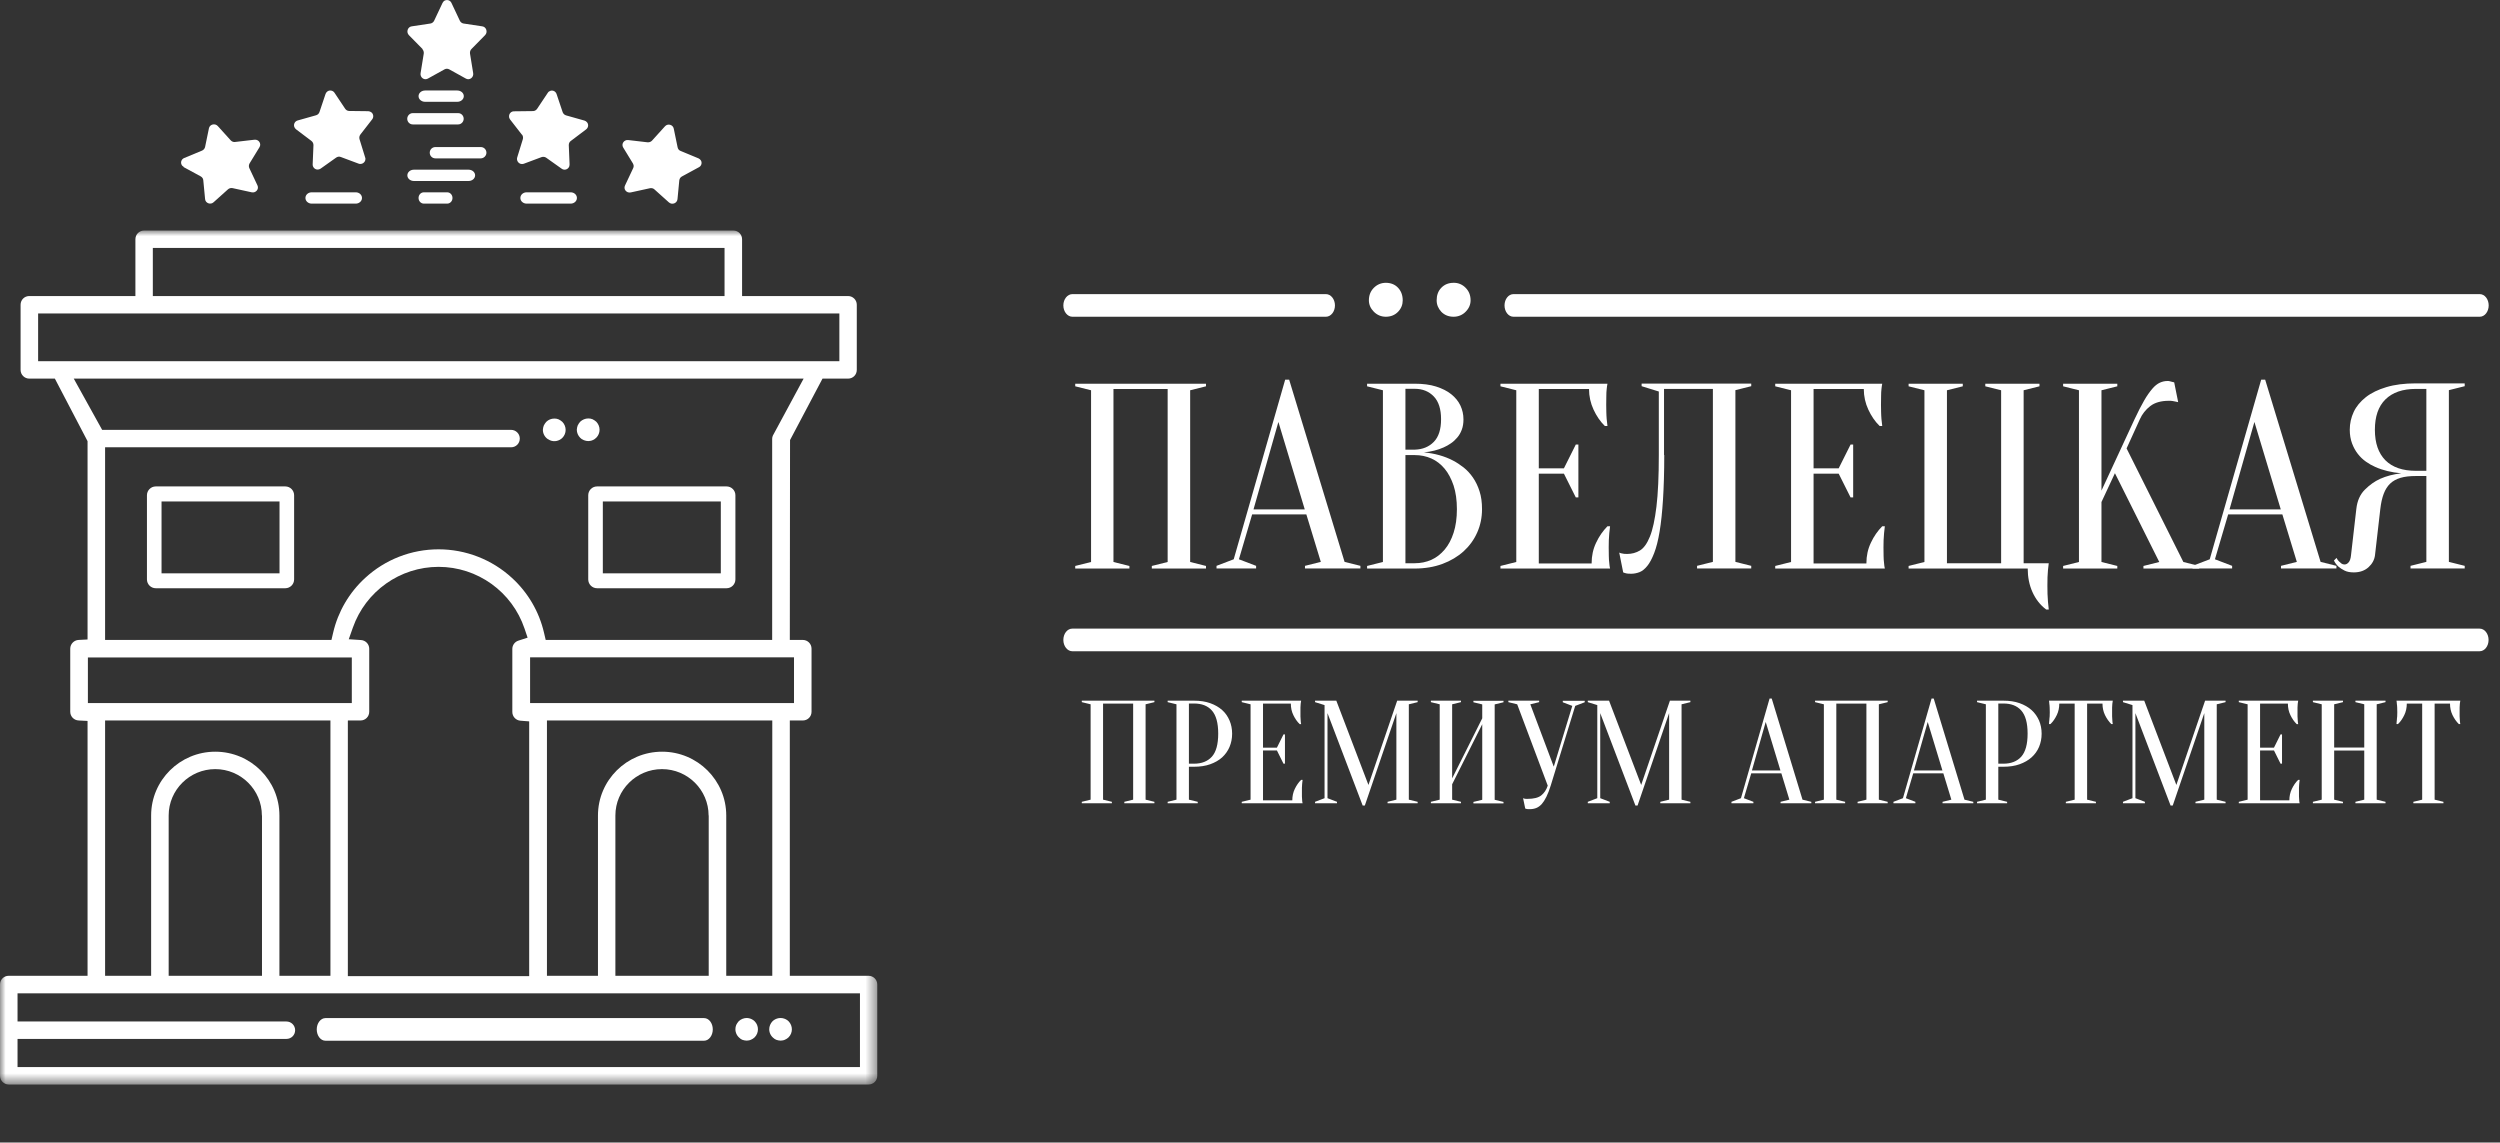 <?xml version="1.0" encoding="UTF-8"?>
<svg id="_Слой_1" data-name="Слой_1" xmlns="http://www.w3.org/2000/svg" xmlns:xlink="http://www.w3.org/1999/xlink" version="1.1" viewBox="0 0 221 101">
  <rect x="0" y="0" width="221" height="101" fill="#333333" stroke="none"/>
  <!-- Generator: Adobe Illustrator 29.6.1, SVG Export Plug-In . SVG Version: 2.1.1 Build 9)  -->
  <defs>
    <style>
      .st0 {
        mask: url(#mask);
      }

      .st1 {
        fill: #fff;
      }

      .st1, .st2 {
        fill-rule: evenodd;
      }

      .st3 {
        mask: url(#mask-2);
      }

      .st4 {
        mask: url(#mask-1);
      }

      .st2, .st5 {
        fill: #fff;
      }
    </style>
    <mask id="mask" x="0" y="20.38" width="77.56" height="75.49" maskUnits="userSpaceOnUse">
      <g id="b">
        <path id="a" class="st1" d="M0,20.38h77.56v75.49H0V20.38Z"/>
      </g>
    </mask>
    <mask id="mask-1" x="0" y="0" width="221" height="101" maskUnits="userSpaceOnUse">
      <g id="d">
        <path id="c" class="st1" d="M0,101h221V0H0v101Z"/>
      </g>
    </mask>
    <mask id="mask-2" x="0" y="0" width="221" height="101" maskUnits="userSpaceOnUse">
      <g id="d1" data-name="d">
        <path id="c1" data-name="c" class="st1" d="M0,101h221V0H0v101Z"/>
      </g>
    </mask>
  </defs>
  <g>
    <path class="st2" d="M27.53,12.46c.12.09.18.23.18.37l-.07,1.7c-.01.24.18.45.42.46.1,0,.19-.02.28-.08l1.38-.98c.12-.08.27-.11.41-.05l1.58.59c.23.08.48-.04.57-.27.03-.09.04-.19,0-.28l-.5-1.62c-.04-.14-.01-.29.08-.41l1.04-1.34c.15-.19.12-.47-.07-.62-.08-.06-.17-.09-.27-.1l-1.69-.02c-.15,0-.28-.08-.36-.2l-.94-1.41c-.13-.2-.41-.26-.61-.13-.08.05-.14.13-.18.23l-.54,1.61c-.05.14-.16.24-.3.28l-1.63.46c-.24.07-.37.32-.3.55.03.09.08.17.16.23l1.35,1.02h0ZM36,10.5c0,.28.22.5.49.5h4.01c.27,0,.49-.23.49-.5,0-.28-.22-.5-.49-.5h-4.01c-.27,0-.49.23-.49.5M42,15.5c0-.28-.26-.5-.58-.5h-4.83c-.32,0-.58.22-.58.5s.26.5.58.5h4.83c.32,0,.58-.22.58-.5M46.14,11.89c.09.11.12.27.08.41l-.5,1.62c-.07.23.06.48.29.56.09.03.19.03.28,0l1.58-.59c.14-.05.29-.03.41.05l1.38.98c.2.14.47.09.61-.11.06-.08.08-.18.08-.28l-.07-1.7c0-.15.06-.29.18-.37l1.35-1.02c.2-.15.24-.43.09-.62-.06-.08-.14-.13-.23-.16l-1.63-.46c-.14-.04-.25-.15-.3-.28l-.54-1.61c-.08-.23-.32-.36-.55-.28-.09.03-.18.09-.23.18l-.94,1.41c-.08.12-.22.2-.36.2l-1.69.02c-.25,0-.44.21-.43.46,0,.1.04.19.09.26l1.04,1.34h0ZM37.47,17c-.26,0-.47.22-.47.5s.21.5.47.5h2.06c.26,0,.47-.22.47-.5s-.21-.5-.47-.5h-2.06ZM37.33,4.33c.1.11.15.26.13.41l-.28,1.73c-.06.37.31.66.64.48l1.48-.82c.13-.07.28-.07.41,0l1.48.82c.32.18.7-.11.64-.48l-.28-1.73c-.02-.15.02-.3.13-.41l1.2-1.22c.26-.26.12-.73-.24-.78l-1.66-.25c-.14-.02-.27-.12-.33-.25l-.74-1.57c-.1-.22-.35-.31-.57-.22-.1.04-.17.12-.22.22l-.74,1.57c-.06.13-.19.23-.33.25l-1.66.25c-.36.05-.5.52-.24.78l1.2,1.22h0ZM55.95,14.46c.08.12.09.28.02.41l-.72,1.53c-.16.33.14.69.51.61l1.69-.37c.14-.03.3,0,.41.11l1.27,1.14c.28.25.72.08.76-.28l.16-1.67c.02-.15.1-.27.23-.34l1.51-.82c.21-.11.29-.37.18-.58-.05-.09-.13-.16-.22-.2l-1.59-.66c-.14-.05-.23-.17-.26-.32l-.34-1.65c-.07-.36-.54-.48-.78-.2l-1.14,1.26c-.1.11-.25.16-.39.15l-1.72-.2c-.37-.04-.63.35-.44.66l.88,1.44ZM27.55,17c-.3,0-.55.22-.55.5s.25.5.55.5h3.9c.3,0,.55-.22.55-.5s-.25-.5-.55-.5h-3.9ZM43,13.5c0-.28-.22-.5-.5-.5h-4.01c-.28,0-.5.22-.5.5s.22.5.5.5h4.01c.27,0,.5-.23.5-.5M40.42,9c.32,0,.58-.22.58-.5s-.26-.5-.58-.5h-2.84c-.32,0-.58.22-.58.5s.26.5.58.5h2.84ZM50.45,17h-3.9c-.3,0-.55.22-.55.5s.25.5.55.5h3.9c.3,0,.55-.22.55-.5s-.25-.5-.55-.5M28.77,92h33.47c.42,0,.77-.45.77-1s-.34-1-.77-1H28.77c-.42,0-.77.45-.77,1s.34,1,.77,1M65.44,91.82c.11.08.24.13.37.15.13.03.26.03.39,0,.06-.01.13-.03.19-.06.12-.05.23-.12.32-.21.39-.39.39-1.03,0-1.42-.05-.04-.09-.09-.15-.12-.16-.11-.35-.16-.54-.17-.27,0-.54.11-.72.29-.09.1-.16.21-.22.33-.05.12-.07.25-.07.38,0,.33.17.64.44.82"/>
    <g class="st0">
      <path class="st2" d="M76.01,94.33H1.55v-2.49h23.77c.43,0,.77-.34.77-.77,0,0,0,0,0,0,0-.43-.35-.77-.77-.77H1.55v-2.49h74.47s0,6.53,0,6.52ZM30.76,63.69h1.11c.43,0,.77-.34.77-.77v-5.57c0-.41-.32-.74-.72-.77l-1.09-.07.36-1.02c1.13-3.22,4.17-5.38,7.58-5.38,3.44,0,6.5,2.2,7.6,5.46l.27.8-.81.26c-.32.1-.54.4-.54.73v5.58c0,.4.31.74.72.77l.77.06v22.52h-16.03v-22.57h0ZM7.77,62.15h23.33v-4.03H7.77v4.03ZM23.16,72.09v14.17h-8.25v-14.17c0-2.26,1.85-4.1,4.12-4.1s4.12,1.84,4.12,4.1h0ZM19.03,66.45c-3.13,0-5.67,2.53-5.67,5.64v14.17h-4.07v-22.57h19.92v22.57h-4.51v-14.17c0-3.11-2.54-5.64-5.67-5.64h0ZM6.52,33.47h64.52l-2.72,5.04c-.04.09-.06.19-.06.29v17.77h-20.02l-.15-.64c-.43-1.86-1.42-3.55-2.83-4.84-1.77-1.63-4.09-2.53-6.49-2.53-2.41,0-4.72.9-6.49,2.53-1.41,1.29-2.4,2.98-2.83,4.84l-.15.64H9.29v-17.03h35.89c.43,0,.77-.34.77-.77,0-.43-.35-.77-.77-.77H9.03l-2.51-4.53ZM3.37,31.93h70.83v-4.22H3.37v4.22h0ZM13.51,26.17h50.54v-4.25H13.51v4.25h0ZM62.65,72.09v14.17h-8.25v-14.17c0-2.26,1.85-4.1,4.12-4.1s4.12,1.84,4.12,4.1ZM58.53,66.45c-3.13,0-5.67,2.53-5.67,5.64v14.17h-4.51v-22.57h19.92v22.57h-4.07v-14.17c0-3.11-2.54-5.64-5.67-5.64h0ZM46.86,62.15h23.33v-4.04h-23.33v4.03h0ZM76.79,86.26h-6.97v-22.57h1.15c.43,0,.77-.34.77-.77v-5.58c0-.43-.35-.77-.77-.77h-1.15l.02-17.67,2.87-5.43h2.26c.43,0,.77-.34.77-.77v-5.76c0-.43-.35-.77-.77-.77h-9.37v-5.02c0-.43-.35-.77-.77-.77H12.74c-.43,0-.77.34-.77.77v5.02H2.59c-.43,0-.77.34-.77.77v5.76c0,.43.35.77.77.77h2.26l2.89,5.53v17.53l-.79.04c-.41.02-.74.36-.74.77v5.58c0,.41.32.75.74.77l.79.04v22.53H.77c-.43,0-.77.34-.77.77v8.07c0,.42.35.77.77.77h76.01c.43,0,.77-.34.77-.77v-8.07c0-.43-.35-.77-.77-.77Z"/>
    </g>
    <path class="st2" d="M68.44,91.82c.11.08.24.13.37.15.13.03.26.03.39,0,.06-.01.13-.03.19-.06.12-.05.23-.12.32-.21.39-.39.39-1.02,0-1.42-.14-.14-.32-.23-.52-.27-.33-.06-.66.04-.9.27-.18.19-.29.44-.29.71,0,.33.17.64.44.82"/>
    <g class="st4">
      <path class="st2" d="M14.28,50.68h10.43v-6.35h-10.43v6.35ZM25.22,43h-11.45c-.43,0-.78.35-.78.78v7.44c0,.43.35.78.78.78h11.45c.43,0,.78-.35.78-.78v-7.44c0-.43-.35-.78-.78-.78ZM48.44,38.82c.06.04.12.07.18.1.18.08.39.1.58.06.19-.04.37-.13.51-.27.39-.39.39-1.02,0-1.42-.1-.09-.21-.16-.33-.22-.12-.05-.24-.07-.37-.07-.27,0-.53.1-.72.29-.09.1-.16.21-.22.33-.05.12-.07.25-.08.38,0,.33.17.64.44.82M16.23,14.77l1.51.82c.13.07.22.2.23.34l.16,1.67c.03.36.48.53.75.28l1.27-1.14c.11-.1.26-.14.41-.11l1.69.37c.36.08.67-.28.51-.61l-.72-1.53c-.06-.13-.05-.28.02-.41l.88-1.44c.19-.31-.07-.7-.44-.66l-1.72.2c-.15.02-.29-.04-.39-.15l-1.14-1.26c-.25-.27-.71-.15-.78.2l-.34,1.65c-.03.14-.13.26-.26.32l-1.59.66c-.22.09-.33.34-.24.56.04.1.11.17.2.22M51.44,38.82c.11.07.24.13.37.15.13.03.26.03.39,0,.06-.01.13-.03.19-.06.06-.02.12-.06.17-.09.46-.31.58-.93.27-1.39-.04-.05-.08-.1-.12-.15-.1-.09-.21-.16-.33-.22-.12-.05-.24-.07-.37-.07-.27,0-.53.11-.72.29-.09.1-.16.21-.22.33-.05.12-.07.25-.08.38,0,.26.11.52.3.71.04.04.09.08.14.12M53.29,50.68h10.43v-6.35h-10.43v6.35h0ZM52,43.78v7.44c0,.43.35.78.78.78h11.45c.43,0,.78-.35.78-.78v-7.44c0-.43-.35-.78-.78-.78h-11.45c-.43,0-.78.35-.78.78ZM94.8,28h22.41c.44,0,.8-.45.8-1s-.36-1-.8-1h-22.41c-.44,0-.8.45-.8,1s.36,1,.8,1M133.79,28h85.42c.44,0,.79-.45.79-1s-.35-1-.79-1h-85.42c-.44,0-.79.45-.79,1s.35,1,.79,1M94.79,57.57h124.41c.44,0,.79-.45.79-1s-.35-1-.79-1h-124.41c-.44,0-.79.45-.79,1s.36,1,.79,1"/>
    </g>
    <g class="st3">
      <path class="st2" d="M122.5,28c.45,0,.81-.15,1.09-.44.28-.29.41-.63.41-1.01,0-.45-.14-.82-.41-1.11s-.64-.44-1.08-.44c-.41,0-.77.15-1.06.44-.29.29-.44.66-.44,1.11,0,.38.15.72.44,1.01.29.29.65.44,1.06.44M128.5,28c.4,0,.78-.15,1.06-.44.29-.29.44-.63.44-1.01,0-.45-.15-.82-.44-1.11-.28-.29-.66-.45-1.06-.44-.45,0-.81.15-1.09.44-.28.29-.41.66-.41,1.11,0,.38.14.72.41,1.01.28.29.64.44,1.09.44"/>
    </g>
  </g>
  <g>
    <path class="st5" d="M98.29,70.88v.13h-2.66v-.13l.78-.19v-8.43l-.78-.19v-.13h6.42v.13l-.78.19v8.43l.78.19v.13h-2.66v-.13l.78-.19v-8.49h-2.66v8.49l.78.19Z"/>
    <path class="st5" d="M105.1,67.77v2.92l.78.19v.13h-2.66v-.13l.78-.19v-8.43l-.78-.19v-.13h2.33c.54,0,1.01.07,1.43.22.42.15.77.35,1.06.61.29.26.5.57.65.92.15.35.23.74.23,1.17s-.08.81-.23,1.17c-.15.35-.37.66-.65.92-.29.26-.64.46-1.06.61-.42.15-.9.22-1.43.22h-.45ZM105.1,67.51h.45c.68,0,1.21-.21,1.58-.62s.56-1.09.56-2.04-.19-1.62-.56-2.04c-.37-.42-.9-.62-1.58-.62h-.45v5.32Z"/>
    <path class="st5" d="M114.24,70.75c0-.36.07-.7.22-1.01.15-.31.33-.58.56-.8h.13c-.02.11-.03.23-.04.35,0,.1-.01.22-.02.34,0,.12,0,.24,0,.35,0,.16,0,.31,0,.43,0,.12.01.24.02.33,0,.1.02.19.04.27h-5.38v-.13l.78-.19v-8.43l-.78-.19v-.13h5.25c-.02.08-.03.17-.04.27,0,.09-.02.21-.02.33,0,.13,0,.27,0,.43,0,.12,0,.24,0,.36,0,.12.01.23.02.33,0,.12.02.24.04.35h-.13c-.23-.22-.41-.49-.56-.8-.15-.31-.22-.65-.22-1.01h-2.46v3.89h1.23l.58-1.17h.13v2.59h-.13l-.58-1.17h-1.23v4.41h2.59Z"/>
    <path class="st5" d="M123.51,61.94h1.81v.13l-.78.19v8.43l.78.19v.13h-2.66v-.13l.78-.19v-7.65l-2.79,8.17h-.19l-3.11-8.17v7.52l.84.32v.13h-1.94v-.13l.84-.32v-8.23l-.84-.26v-.13h1.88l2.84,7.45,2.54-7.45Z"/>
    <path class="st5" d="M128.37,69.33v1.36l.78.19v.13h-2.66v-.13l.78-.19v-8.43l-.78-.19v-.13h2.66v.13l-.78.19v6.55l2.66-5.31v-1.23l-.78-.19v-.13h2.66v.13l-.78.19v8.43l.78.19v.13h-2.66v-.13l.78-.19v-6.68l-2.66,5.31Z"/>
    <path class="st5" d="M137.36,67.75l1.63-5.35-.84-.32v-.13h1.94v.13l-.84.32-2.17,7.06c-.12.39-.25.71-.38.98-.13.26-.27.48-.41.64-.15.16-.31.28-.49.35-.18.07-.37.1-.58.1-.05,0-.1,0-.14,0-.04,0-.09-.01-.13-.02-.04,0-.08-.02-.12-.04l-.19-.91s.07.03.12.04c.04,0,.09.02.13.02.04,0,.09,0,.14,0,.55,0,.96-.1,1.22-.31.26-.21.45-.49.57-.86l-2.7-7.19-.78-.19v-.13h2.72v.13l-.78.19,2.06,5.48Z"/>
    <path class="st5" d="M147.62,61.94h1.81v.13l-.78.19v8.43l.78.19v.13h-2.66v-.13l.78-.19v-7.65l-2.79,8.17h-.19l-3.11-8.17v7.52l.84.32v.13h-1.94v-.13l.84-.32v-8.23l-.84-.26v-.13h1.88l2.84,7.45,2.54-7.45Z"/>
    <path class="st5" d="M157.47,68.36h-2.66l-.65,2.2.84.32v.13h-1.94v-.13l.84-.32,2.53-8.81h.19l2.72,8.94.78.19v.13h-2.72v-.13l.78-.19-.71-2.33ZM154.88,68.11h2.51l-1.3-4.29-1.22,4.29Z"/>
    <path class="st5" d="M163.11,70.88v.13h-2.66v-.13l.78-.19v-8.43l-.78-.19v-.13h6.42v.13l-.78.19v8.43l.78.19v.13h-2.66v-.13l.78-.19v-8.49h-2.66v8.49l.78.19Z"/>
    <path class="st5" d="M171.79,68.36h-2.66l-.65,2.2.84.32v.13h-1.94v-.13l.84-.32,2.53-8.81h.19l2.72,8.94.78.19v.13h-2.72v-.13l.78-.19-.71-2.33ZM169.2,68.11h2.51l-1.3-4.29-1.22,4.29Z"/>
    <path class="st5" d="M176.65,67.77v2.92l.78.19v.13h-2.66v-.13l.78-.19v-8.43l-.78-.19v-.13h2.33c.54,0,1.01.07,1.43.22.42.15.77.35,1.06.61.29.26.5.57.66.92.15.35.23.74.23,1.17s-.08.81-.23,1.17c-.15.35-.37.66-.66.92-.29.26-.64.46-1.06.61-.42.15-.9.22-1.43.22h-.45ZM176.65,67.51h.45c.68,0,1.21-.21,1.58-.62.37-.42.56-1.09.56-2.04s-.19-1.62-.56-2.04c-.37-.42-.9-.62-1.58-.62h-.45v5.32Z"/>
    <path class="st5" d="M184.5,70.69l.78.19v.13h-2.66v-.13l.78-.19v-8.49h-1.36c0,.36-.07.7-.22,1.01-.15.31-.33.58-.56.8h-.13c0-.11.02-.23.03-.35,0-.1.02-.21.03-.33s.01-.24.01-.36c0-.16,0-.31-.01-.43,0-.12-.02-.24-.03-.33,0-.1-.02-.19-.03-.27h5.64c-.02.08-.03.17-.04.27,0,.09-.02.21-.02.33,0,.13,0,.27,0,.43,0,.12,0,.24,0,.36,0,.12.01.23.02.33,0,.12.02.24.04.35h-.13c-.22-.22-.41-.49-.56-.8-.15-.31-.22-.65-.22-1.01h-1.36v8.49Z"/>
    <path class="st5" d="M194.93,61.94h1.81v.13l-.78.19v8.43l.78.19v.13h-2.66v-.13l.78-.19v-7.65l-2.79,8.17h-.19l-3.11-8.17v7.52l.84.32v.13h-1.94v-.13l.84-.32v-8.23l-.84-.26v-.13h1.88l2.84,7.45,2.54-7.45Z"/>
    <path class="st5" d="M202.38,70.75c0-.36.07-.7.22-1.01.15-.31.33-.58.56-.8h.13c-.02.11-.03.23-.04.35,0,.1-.01.22-.02.34,0,.12,0,.24,0,.35,0,.16,0,.31,0,.43,0,.12.01.24.02.33,0,.1.02.19.04.27h-5.38v-.13l.78-.19v-8.43l-.78-.19v-.13h5.25c-.02.08-.03.17-.04.27,0,.09-.02.21-.02.33,0,.13,0,.27,0,.43,0,.12,0,.24,0,.36,0,.12.01.23.02.33,0,.12.02.24.04.35h-.13c-.23-.22-.41-.49-.56-.8-.15-.31-.22-.65-.22-1.01h-2.46v3.89h1.23l.58-1.17h.13v2.59h-.13l-.58-1.17h-1.23v4.41h2.59Z"/>
    <path class="st5" d="M206.34,66.35v4.34l.78.19v.13h-2.66v-.13l.78-.19v-8.43l-.78-.19v-.13h2.66v.13l-.78.19v3.82h2.66v-3.82l-.78-.19v-.13h2.66v.13l-.78.19v8.43l.78.19v.13h-2.66v-.13l.78-.19v-4.34h-2.66Z"/>
    <path class="st5" d="M215.22,70.69l.78.19v.13h-2.66v-.13l.78-.19v-8.49h-1.36c0,.36-.07.7-.22,1.01-.15.31-.33.58-.56.8h-.13c0-.11.02-.23.03-.35,0-.1.02-.21.03-.33s.01-.24.01-.36c0-.16,0-.31-.01-.43,0-.12-.02-.24-.03-.33,0-.1-.02-.19-.03-.27h5.64c-.02.08-.03.17-.04.27,0,.09-.02.21-.02.33,0,.13,0,.27,0,.43,0,.12,0,.24,0,.36,0,.12.01.23.02.33,0,.12.02.24.04.35h-.13c-.22-.22-.41-.49-.56-.8-.15-.31-.22-.65-.22-1.01h-1.36v8.49Z"/>
  </g>
  <g>
    <path class="st5" d="M99.84,50.03v.23h-4.79v-.23l1.4-.35v-15.18l-1.4-.35v-.23h11.56v.23l-1.4.35v15.18l1.4.35v.23h-4.79v-.23l1.4-.35v-15.29h-4.79v15.29l1.4.35Z"/>
    <path class="st5" d="M115.48,45.47h-4.79l-1.17,3.97,1.52.58v.23h-3.5v-.23l1.52-.58,4.55-15.88h.35l4.9,16.11,1.4.35v.23h-4.9v-.23l1.4-.35-1.28-4.2ZM110.81,45.03h4.53l-2.33-7.73-2.2,7.73Z"/>
    <path class="st5" d="M120.85,50.26v-.23l1.4-.35v-15.18l-1.4-.35v-.23h4.2c.73,0,1.37.08,1.9.25s.98.39,1.34.68c.36.29.63.62.81,1,.18.38.27.79.27,1.23,0,.34-.05.65-.15.91-.1.27-.23.49-.4.69-.16.19-.35.37-.56.51s-.42.27-.64.36c-.51.23-1.1.38-1.75.44.96.09,1.82.33,2.57.72.33.17.64.38.95.62.3.24.58.54.82.89.24.35.44.76.58,1.21.15.46.22.98.22,1.58,0,.73-.14,1.42-.42,2.05-.28.64-.68,1.19-1.2,1.67-.52.47-1.15.85-1.88,1.12-.73.27-1.55.41-2.45.41h-4.2ZM124.24,39.75h.82c.7-.02,1.26-.25,1.69-.69.43-.44.64-1.11.64-2s-.21-1.56-.64-2.01c-.43-.45-.99-.68-1.69-.68h-.82v5.37ZM124.24,40.22v9.57h.82c.53,0,1.02-.1,1.47-.3.45-.2.84-.51,1.18-.91s.6-.9.79-1.49c.19-.59.29-1.28.29-2.08s-.1-1.49-.29-2.08c-.2-.59-.46-1.09-.79-1.49s-.73-.71-1.18-.91c-.45-.2-.94-.3-1.47-.3h-.82Z"/>
    <path class="st5" d="M140.7,49.79c0-.65.13-1.26.4-1.82.26-.56.6-1.04,1-1.45h.23c-.03.2-.05.41-.07.63-.02.19-.03.39-.04.61,0,.22-.01.43-.01.63,0,.3,0,.56.01.78,0,.23.02.42.04.6.01.19.04.35.07.49h-9.69v-.23l1.4-.35v-15.18l-1.4-.35v-.23h9.46c-.03.14-.05.3-.07.49-.02.17-.03.37-.03.6,0,.23-.01.49-.01.78,0,.22,0,.43.01.64,0,.21.02.41.03.6.02.22.04.43.07.63h-.23c-.41-.4-.74-.89-1-1.45-.26-.56-.4-1.17-.4-1.82h-4.44v7.01h2.22l1.05-2.1h.23v4.67h-.23l-1.05-2.1h-2.22v7.94h4.67Z"/>
    <path class="st5" d="M147.12,40.22c0,1.51-.04,2.82-.11,3.93-.07,1.11-.17,2.06-.3,2.84-.13.78-.29,1.41-.48,1.9-.19.49-.39.87-.61,1.14-.22.27-.45.46-.69.55s-.49.14-.74.14c-.09,0-.18,0-.26-.01-.08,0-.16-.02-.23-.04-.08-.02-.15-.04-.21-.07l-.35-1.75c.06.03.13.05.21.07.08.02.16.03.23.04s.16.01.26.01c.41,0,.78-.1,1.12-.3.34-.2.64-.61.89-1.23.25-.61.44-1.5.58-2.65.14-1.15.21-2.68.21-4.58v-5.6l-1.52-.47v-.23h9.69v.23l-1.4.35v15.18l1.4.35v.23h-4.79v-.23l1.4-.35v-15.29h-4.32v5.84Z"/>
    <path class="st5" d="M164.99,49.79c0-.65.13-1.26.4-1.82.26-.56.6-1.04,1-1.45h.23c-.03.2-.05.41-.07.63-.02.19-.03.39-.04.61,0,.22-.01.43-.01.63,0,.3,0,.56.01.78,0,.23.02.42.04.6.01.19.04.35.07.49h-9.69v-.23l1.4-.35v-15.18l-1.4-.35v-.23h9.46c-.03.14-.05.3-.07.49-.02.17-.03.37-.03.6,0,.23-.01.49-.01.78,0,.22,0,.43.01.64,0,.21.02.41.03.6.02.22.04.43.07.63h-.23c-.41-.4-.74-.89-1-1.45-.26-.56-.4-1.17-.4-1.82h-4.44v7.01h2.22l1.05-2.1h.23v4.67h-.23l-1.05-2.1h-2.22v7.94h4.67Z"/>
    <path class="st5" d="M168.72,50.26v-.23l1.4-.35v-15.18l-1.4-.35v-.23h4.79v.23l-1.4.35v15.29h4.79v-15.29l-1.4-.35v-.23h4.79v.23l-1.4.35v15.29h2.22c-.03.19-.05.39-.07.61-.02.19-.03.4-.04.63s-.01.48-.01.75c0,.23,0,.47.01.72s.02.48.04.68c.02.25.04.48.07.7h-.23c-.53-.4-.93-.92-1.21-1.54-.28-.62-.42-1.32-.42-2.08h-10.51Z"/>
    <path class="st5" d="M185.77,44.38v5.3l1.4.35v.23h-4.79v-.23l1.4-.35v-15.18l-1.4-.35v-.23h4.79v.23l-1.4.35v8.87l2.92-6.3c.31-.67.6-1.22.85-1.66s.5-.78.72-1.04.45-.44.67-.54c.22-.1.44-.15.68-.15.06,0,.12,0,.19.02s.12.03.19.05c.06.02.13.03.21.05l.35,1.75c-.08-.02-.16-.03-.23-.05-.08-.02-.16-.03-.26-.05-.09-.02-.2-.02-.33-.02-.7,0-1.25.16-1.65.47-.4.31-.71.7-.92,1.17l-1.17,2.57,5.02,10.04,1.4.35v.23h-4.93v-.23l1.4-.35-3.92-7.85-1.19,2.55Z"/>
    <path class="st5" d="M201.76,45.47h-4.79l-1.17,3.97,1.52.58v.23h-3.5v-.23l1.52-.58,4.55-15.88h.35l4.9,16.11,1.4.35v.23h-4.9v-.23l1.4-.35-1.28-4.2ZM197.09,45.03h4.53l-2.33-7.73-2.2,7.73Z"/>
    <path class="st5" d="M217.88,33.91v.23l-1.4.35v15.18l1.4.35v.23h-4.79v-.23l1.4-.35v-7.59h-.93c-.53,0-.98.05-1.35.16-.37.11-.68.28-.92.51s-.43.53-.57.9c-.14.37-.24.81-.3,1.34l-.47,4.09c-.05.4-.24.76-.57,1.06-.33.3-.77.46-1.3.46-.33,0-.6-.05-.82-.16-.22-.11-.4-.23-.54-.35-.17-.16-.3-.33-.4-.54l.23-.23c.06.12.13.23.21.3.08.08.16.14.23.2.08.05.16.08.26.08.14,0,.26-.06.37-.19.11-.12.18-.33.21-.63l.47-4.09c.08-.72.33-1.28.75-1.7.42-.42.87-.74,1.35-.96.56-.25,1.18-.41,1.87-.49-.86-.08-1.62-.26-2.29-.56-.28-.12-.56-.28-.83-.47-.27-.19-.51-.42-.72-.69s-.38-.58-.51-.93c-.13-.35-.2-.75-.2-1.2,0-.56.12-1.09.35-1.58.23-.49.59-.92,1.07-1.3s1.09-.67,1.82-.89c.73-.22,1.6-.33,2.59-.33h4.32ZM209.94,38c0,1.17.31,2.06.93,2.69.62.62,1.52.93,2.69.93h.93v-7.24h-.93c-1.17,0-2.06.31-2.69.93s-.93,1.52-.93,2.69Z"/>
  </g>
</svg>